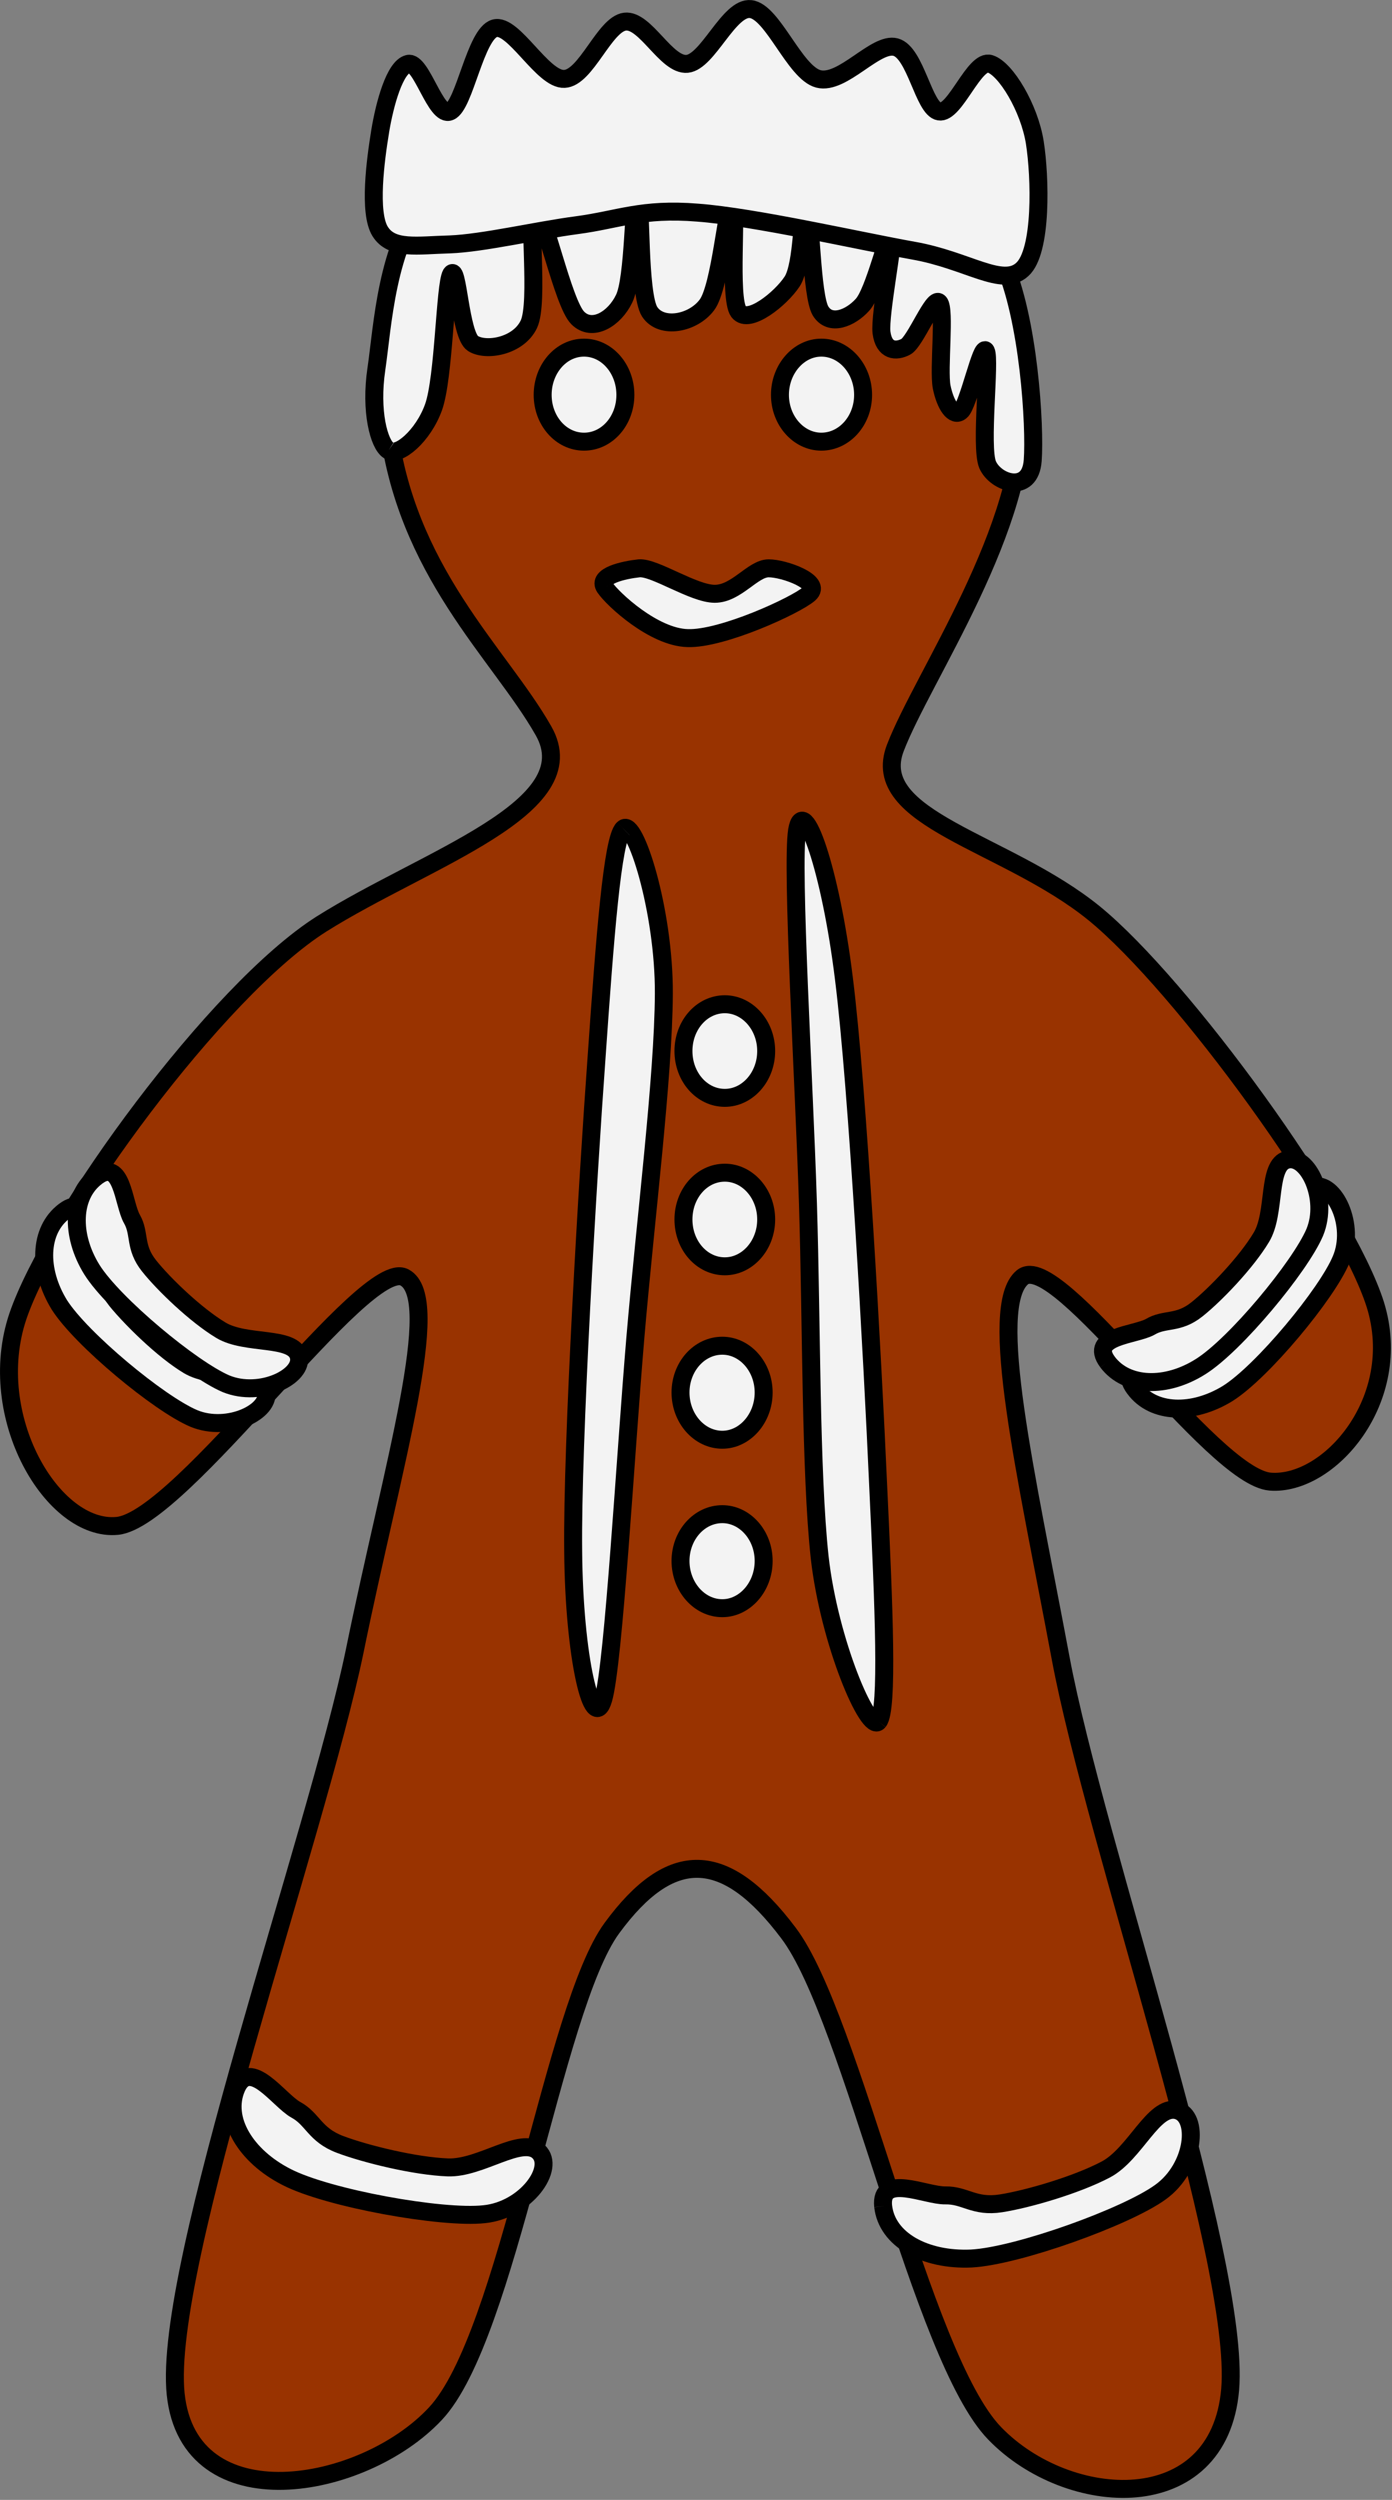 <?xml version="1.0" encoding="UTF-8" standalone="no"?>
<!-- Created with Inkscape (http://www.inkscape.org/) -->

<svg
   xmlns:dc="http://purl.org/dc/elements/1.1/"
   xmlns:cc="http://creativecommons.org/ns#"
   xmlns:rdf="http://www.w3.org/1999/02/22-rdf-syntax-ns#"
   xmlns:svg="http://www.w3.org/2000/svg"
   xmlns="http://www.w3.org/2000/svg"
   xmlns:sodipodi="http://sodipodi.sourceforge.net/DTD/sodipodi-0.dtd"
   xmlns:inkscape="http://www.inkscape.org/namespaces/inkscape"
   width="20.738mm"
   height="37.227mm"
   viewBox="0 0 73.481 131.907"
   id="svg2"
   version="1.1"
   inkscape:version="0.91 r13725"
   sodipodi:docname="gingerbread king strips.svg">
  <rect x="0" y="0" width="73.481" height="131.907" fill="#808080" stroke="none"/>
  <defs
     id="defs4">
    <clipPath
       id="clipEmfPath1"
       clipPathUnits="userSpaceOnUse">
      <path
         inkscape:connector-curvature="0"
         id="path3341"
         d="m 0,0 538.873,0 0,485.111 -538.873,0 z" />
    </clipPath>
    <pattern
       y="0"
       x="0"
       height="6"
       width="6"
       patternUnits="userSpaceOnUse"
       id="EMFhbasepattern" />
    <clipPath
       id="clipEmfPath1-4"
       clipPathUnits="userSpaceOnUse">
      <path
         inkscape:connector-curvature="0"
         id="path3578"
         d="m 2.501,0 318.822,0 0,467.607 -318.822,0 z" />
    </clipPath>
    <pattern
       y="0"
       x="0"
       height="6"
       width="6"
       patternUnits="userSpaceOnUse"
       id="EMFhbasepattern-3" />
    <clipPath
       id="clipEmfPath1-6"
       clipPathUnits="userSpaceOnUse">
      <path
         inkscape:connector-curvature="0"
         id="path3677"
         d="m 2.501,-2.501 266.31,0 0,473.859 -266.31,0 z" />
    </clipPath>
    <pattern
       y="0"
       x="0"
       height="6"
       width="6"
       patternUnits="userSpaceOnUse"
       id="EMFhbasepattern-0" />
  </defs>
  <sodipodi:namedview
     id="base"
     pagecolor="#ffffff"
     bordercolor="#666666"
     borderopacity="1.0"
     inkscape:pageopacity="0.0"
     inkscape:pageshadow="2"
     inkscape:zoom="1.979899"
     inkscape:cx="97.634665"
     inkscape:cy="75.018553"
     inkscape:document-units="px"
     inkscape:current-layer="layer1"
     showgrid="false"
     fit-margin-top="0"
     fit-margin-left="0"
     fit-margin-right="0"
     fit-margin-bottom="0"
     inkscape:window-width="1366"
     inkscape:window-height="706"
     inkscape:window-x="-8"
     inkscape:window-y="-8"
     inkscape:window-maximized="1" />
  <g
     inkscape:label="Layer 1"
     inkscape:groupmode="layer"
     id="layer1"
     transform="translate(-277.365,-475.473)">
    <path
       transform="matrix(0.282,0,0,0.282,275.709,475.004)"
       inkscape:connector-curvature="0"
       id="path3680"
       d="M 135.265,17.66 C 82.597,19.692 75.33,52.746 78.455,80.643 c 3.126,27.897 20.942,43.292 29.148,57.748 8.283,14.456 -21.958,23.834 -41.572,36.18 -19.614,12.425 -50.402,54.622 -56.81,73.376 -6.33,18.755 6.564,40.4 18.598,39.228 12.112,-1.172 46.339,-50.402 53.762,-46.495 7.345,3.907 -2.188,35.008 -9.299,69.86 -7.189,34.773 -36.024,115.339 -33.523,139.094 2.501,23.834 35.008,18.207 48.605,3.673 13.675,-14.535 22.036,-75.877 33.054,-90.88 11.018,-15.004 21.177,-14.848 33.055,0.937 11.955,15.785 24.771,79.394 38.602,93.616 13.753,14.222 41.963,15.941 44.073,-8.205 2.031,-24.225 -25.24,-102.133 -31.726,-136.829 -6.486,-34.695 -13.753,-65.718 -7.189,-71.266 6.485,-5.47 35.476,37.352 46.416,38.212 11.019,0.859 25.162,-15.316 19.692,-33.055 -5.548,-17.738 -36.18,-59.857 -52.668,-73.298 -16.566,-13.44 -42.353,-17.582 -37.196,-30.944 5.158,-13.441 24.771,-41.338 23.756,-64.077 -1.016,-22.739 -9.299,-61.967 -61.968,-59.857 z"
       clip-path="url(#clipEmfPath1-6)"
       style="fill:#993300;fill-opacity:1;fill-rule:evenodd;stroke:none" />
    <path
       transform="matrix(0.282,0,0,0.282,275.709,475.004)"
       inkscape:connector-curvature="0"
       id="path3682"
       d="M 135.265,17.66 C 82.597,19.692 75.33,52.746 78.455,80.643 c 3.126,27.897 20.942,43.292 29.148,57.748 8.283,14.456 -21.958,23.834 -41.572,36.18 -19.614,12.425 -50.402,54.622 -56.81,73.376 -6.33,18.755 6.564,40.4 18.598,39.228 12.112,-1.172 46.339,-50.402 53.762,-46.495 7.345,3.907 -2.188,35.008 -9.299,69.86 -7.189,34.773 -36.024,115.339 -33.523,139.094 2.501,23.834 35.008,18.207 48.605,3.673 13.675,-14.535 22.036,-75.877 33.054,-90.88 11.018,-15.004 21.177,-14.848 33.055,0.937 11.955,15.785 24.771,79.394 38.602,93.616 13.753,14.222 41.963,15.941 44.073,-8.205 2.031,-24.225 -25.24,-102.133 -31.726,-136.829 -6.486,-34.695 -13.753,-65.718 -7.189,-71.266 6.485,-5.47 35.476,37.352 46.416,38.212 11.019,0.859 25.162,-15.316 19.692,-33.055 -5.548,-17.738 -36.18,-59.857 -52.668,-73.298 -16.566,-13.44 -42.353,-17.582 -37.196,-30.944 5.158,-13.441 24.771,-41.338 23.756,-64.077 -1.016,-22.739 -9.299,-61.967 -61.968,-59.857"
       clip-path="url(#clipEmfPath1-6)"
       style="fill:none;stroke:#000000;stroke-width:3.36px;stroke-linecap:butt;stroke-linejoin:round;stroke-miterlimit:4;stroke-dasharray:none;stroke-opacity:1" />
    <path
       inkscape:connector-curvature="0"
       id="path3684"
       d="m 308.194,493.816 c -1.213,0 -2.183,1.125 -2.183,2.492 0,1.367 0.971,2.47 2.183,2.47 1.213,0 2.184,-1.103 2.184,-2.47 0,-1.367 -0.971,-2.492 -2.184,-2.492 z"
       style="fill:#f3f3f3;fill-opacity:1;fill-rule:evenodd;stroke:none" />
    <path
       inkscape:connector-curvature="0"
       id="path3686"
       d="m 308.194,493.816 c -1.213,0 -2.183,1.125 -2.183,2.492 0,1.367 0.971,2.47 2.183,2.47 1.213,0 2.184,-1.103 2.184,-2.47 0,-1.367 -0.971,-2.492 -2.184,-2.492"
       style="fill:none;stroke:#000000;stroke-width:0.948px;stroke-linecap:butt;stroke-linejoin:round;stroke-miterlimit:4;stroke-dasharray:none;stroke-opacity:1" />
    <path
       inkscape:connector-curvature="0"
       id="path3688"
       d="m 320.721,493.816 c -1.191,0 -2.184,1.125 -2.184,2.492 0,1.367 0.993,2.47 2.184,2.47 1.213,0 2.205,-1.103 2.205,-2.47 0,-1.367 -0.993,-2.492 -2.205,-2.492 z"
       style="fill:#f3f3f3;fill-opacity:1;fill-rule:evenodd;stroke:none" />
    <path
       inkscape:connector-curvature="0"
       id="path3690"
       d="m 320.721,493.816 c -1.191,0 -2.184,1.125 -2.184,2.492 0,1.367 0.993,2.47 2.184,2.47 1.213,0 2.205,-1.103 2.205,-2.47 0,-1.367 -0.993,-2.492 -2.205,-2.492"
       style="fill:none;stroke:#000000;stroke-width:0.948px;stroke-linecap:butt;stroke-linejoin:round;stroke-miterlimit:4;stroke-dasharray:none;stroke-opacity:1" />
    <path
       inkscape:connector-curvature="0"
       id="path3692"
       d="m 280.76,539.379 c -1.345,1.015 -1.389,3.11 -0.265,4.94 1.147,1.808 5.271,5.227 7.101,5.999 1.808,0.75 4.102,-0.375 3.815,-1.456 -0.287,-1.081 -2.779,-0.551 -4.102,-1.345 -1.323,-0.794 -2.999,-2.448 -3.793,-3.418 -0.772,-0.971 -0.441,-1.676 -0.904,-2.47 -0.463,-0.794 -0.507,-3.264 -1.853,-2.25 z"
       style="fill:#f3f3f3;fill-opacity:1;fill-rule:evenodd;stroke:none" />
    <path
       inkscape:connector-curvature="0"
       id="path3694"
       d="m 280.76,539.379 c -1.345,1.015 -1.389,3.11 -0.265,4.94 1.147,1.808 5.271,5.227 7.101,5.999 1.808,0.75 4.102,-0.375 3.815,-1.456 -0.287,-1.081 -2.779,-0.551 -4.102,-1.345 -1.323,-0.794 -2.999,-2.448 -3.793,-3.418 -0.772,-0.971 -0.441,-1.676 -0.904,-2.47 -0.463,-0.794 -0.507,-3.264 -1.853,-2.25"
       style="fill:none;stroke:#000000;stroke-width:0.948px;stroke-linecap:butt;stroke-linejoin:round;stroke-miterlimit:4;stroke-dasharray:none;stroke-opacity:1" />
    <path
       inkscape:connector-curvature="0"
       id="path3696"
       d="m 337.305,548.795 c 0.992,1.345 3.088,1.389 4.918,0.265 1.83,-1.147 5.249,-5.271 5.999,-7.079 0.772,-1.83 -0.375,-4.124 -1.456,-3.837 -1.059,0.287 -0.551,2.779 -1.345,4.102 -0.794,1.323 -2.426,2.999 -3.419,3.793 -0.97,0.772 -1.676,0.441 -2.47,0.904 -0.772,0.463 -3.242,0.507 -2.227,1.853 z"
       style="fill:#f3f3f3;fill-opacity:1;fill-rule:evenodd;stroke:none" />
    <path
       transform="matrix(0.282,0,0,0.282,275.709,475.004)"
       inkscape:connector-curvature="0"
       id="path3698"
       d="m 218.253,261.466 c 3.516,4.767 10.94,4.923 17.426,0.938 6.486,-4.064 18.598,-18.676 21.255,-25.084 2.735,-6.486 -1.329,-14.613 -5.158,-13.597 -3.751,1.016 -1.953,9.846 -4.766,14.535 -2.814,4.688 -8.596,10.627 -12.113,13.44 -3.438,2.735 -5.938,1.563 -8.752,3.204 -2.735,1.641 -11.487,1.797 -7.892,6.564"
       clip-path="url(#clipEmfPath1-6)"
       style="fill:none;stroke:#000000;stroke-width:3.36px;stroke-linecap:butt;stroke-linejoin:round;stroke-miterlimit:4;stroke-dasharray:none;stroke-opacity:1" />
    <path
       inkscape:connector-curvature="0"
       id="path3700"
       d="m 289.846,585.647 c -0.706,1.632 0.485,3.595 2.646,4.697 2.183,1.125 8.204,2.206 10.431,1.963 2.205,-0.22 3.793,-2.448 2.867,-3.308 -0.904,-0.838 -3.043,0.904 -4.786,0.838 -1.742,-0.066 -4.345,-0.706 -5.69,-1.213 -1.345,-0.507 -1.433,-1.345 -2.338,-1.83 -0.904,-0.507 -2.404,-2.779 -3.132,-1.147 z"
       style="fill:#f3f3f3;fill-opacity:1;fill-rule:evenodd;stroke:none" />
    <path
       inkscape:connector-curvature="0"
       id="path3702"
       d="m 289.846,585.647 c -0.706,1.632 0.485,3.595 2.646,4.697 2.183,1.125 8.204,2.206 10.431,1.963 2.205,-0.22 3.793,-2.448 2.867,-3.308 -0.904,-0.838 -3.043,0.904 -4.786,0.838 -1.742,-0.066 -4.345,-0.706 -5.69,-1.213 -1.345,-0.507 -1.433,-1.345 -2.338,-1.83 -0.904,-0.507 -2.404,-2.779 -3.132,-1.147"
       style="fill:none;stroke:#000000;stroke-width:0.948px;stroke-linecap:butt;stroke-linejoin:round;stroke-miterlimit:4;stroke-dasharray:none;stroke-opacity:1" />
    <path
       inkscape:connector-curvature="0"
       id="path3704"
       d="m 323.985,591.888 c 0.198,1.764 2.205,2.867 4.653,2.757 2.448,-0.132 8.204,-2.205 9.99,-3.507 1.808,-1.301 2.073,-4.036 0.838,-4.323 -1.213,-0.264 -2.183,2.316 -3.727,3.132 -1.544,0.816 -4.124,1.566 -5.536,1.786 -1.411,0.221 -1.897,-0.441 -2.933,-0.419 -1.037,0.022 -3.462,-1.191 -3.286,0.573 z"
       style="fill:#f3f3f3;fill-opacity:1;fill-rule:evenodd;stroke:none" />
    <path
       inkscape:connector-curvature="0"
       id="path3706"
       d="m 323.985,591.888 c 0.198,1.764 2.205,2.867 4.653,2.757 2.448,-0.132 8.204,-2.205 9.99,-3.507 1.808,-1.301 2.073,-4.036 0.838,-4.323 -1.213,-0.264 -2.183,2.316 -3.727,3.132 -1.544,0.816 -4.124,1.566 -5.536,1.786 -1.411,0.221 -1.897,-0.441 -2.933,-0.419 -1.037,0.022 -3.462,-1.191 -3.286,0.573"
       style="fill:none;stroke:#000000;stroke-width:0.948px;stroke-linecap:butt;stroke-linejoin:round;stroke-miterlimit:4;stroke-dasharray:none;stroke-opacity:1" />
    <path
       inkscape:connector-curvature="0"
       id="path3708"
       d="m 297.873,499.241 c 0.507,0.353 1.83,-0.75 2.382,-2.294 0.551,-1.566 0.595,-6.44 0.926,-7.013 0.353,-0.551 0.463,3.22 1.147,3.661 0.684,0.441 2.404,0.154 2.955,-1.014 0.551,-1.169 -0.088,-5.977 0.331,-6.043 0.441,-0.044 1.455,4.918 2.249,5.712 0.772,0.772 1.941,0.044 2.448,-1.014 0.529,-1.059 0.485,-5.469 0.706,-5.359 0.22,0.11 0.044,5.094 0.64,6.043 0.618,0.948 2.294,0.618 3.021,-0.353 0.728,-0.948 1.059,-5.403 1.345,-5.359 0.287,0.066 -0.198,5.006 0.331,5.712 0.529,0.684 2.228,-0.684 2.823,-1.588 0.595,-0.882 0.507,-4.036 0.75,-3.793 0.265,0.265 0.265,4.499 0.75,5.337 0.507,0.838 1.588,0.375 2.206,-0.309 0.64,-0.662 1.389,-3.992 1.544,-3.749 0.176,0.243 -0.64,4.212 -0.529,5.205 0.132,0.992 0.772,1.014 1.279,0.75 0.507,-0.265 1.456,-2.691 1.764,-2.338 0.331,0.353 -0.044,3.507 0.132,4.455 0.198,0.97 0.64,1.61 1.014,1.279 0.397,-0.309 1.103,-3.639 1.323,-3.176 0.242,0.485 -0.309,5.05 0.088,5.999 0.419,0.97 2.25,1.588 2.382,-0.221 0.132,-1.786 -0.198,-7.498 -1.588,-10.542 -1.389,-3.043 -3.352,-6.109 -6.748,-7.719 -3.374,-1.588 -9.615,-2.602 -13.563,-1.875 -3.948,0.728 -7.961,3.683 -10.101,6.241 -2.117,2.536 -2.316,6.815 -2.646,9.064 -0.331,2.227 0.132,3.97 0.64,4.3 z"
       style="fill:#f3f3f3;fill-opacity:1;fill-rule:evenodd;stroke:none" />
    <path
       inkscape:connector-curvature="0"
       id="path3710"
       d="m 297.873,499.241 c 0.507,0.353 1.83,-0.75 2.382,-2.294 0.551,-1.566 0.595,-6.44 0.926,-7.013 0.353,-0.551 0.463,3.22 1.147,3.661 0.684,0.441 2.404,0.154 2.955,-1.014 0.551,-1.169 -0.088,-5.977 0.331,-6.043 0.441,-0.044 1.455,4.918 2.249,5.712 0.772,0.772 1.941,0.044 2.448,-1.014 0.529,-1.059 0.485,-5.469 0.706,-5.359 0.22,0.11 0.044,5.094 0.64,6.043 0.618,0.948 2.294,0.618 3.021,-0.353 0.728,-0.948 1.059,-5.403 1.345,-5.359 0.287,0.066 -0.198,5.006 0.331,5.712 0.529,0.684 2.228,-0.684 2.823,-1.588 0.595,-0.882 0.507,-4.036 0.75,-3.793 0.265,0.265 0.265,4.499 0.75,5.337 0.507,0.838 1.588,0.375 2.206,-0.309 0.64,-0.662 1.389,-3.992 1.544,-3.749 0.176,0.243 -0.64,4.212 -0.529,5.205 0.132,0.992 0.772,1.014 1.279,0.75 0.507,-0.265 1.456,-2.691 1.764,-2.338 0.331,0.353 -0.044,3.507 0.132,4.455 0.198,0.97 0.64,1.61 1.014,1.279 0.397,-0.309 1.103,-3.639 1.323,-3.176 0.242,0.485 -0.309,5.05 0.088,5.999 0.419,0.97 2.25,1.588 2.382,-0.221 0.132,-1.786 -0.198,-7.498 -1.588,-10.542 -1.389,-3.043 -3.352,-6.109 -6.748,-7.719 -3.374,-1.588 -9.615,-2.602 -13.563,-1.875 -3.948,0.728 -7.961,3.683 -10.101,6.241 -2.117,2.536 -2.316,6.815 -2.646,9.064 -0.331,2.227 0.132,3.97 0.64,4.3"
       style="fill:none;stroke:#000000;stroke-width:0.948px;stroke-linecap:butt;stroke-linejoin:round;stroke-miterlimit:4;stroke-dasharray:none;stroke-opacity:1" />
    <path
       inkscape:connector-curvature="0"
       id="path3712"
       d="m 282.48,537.548 c -1.345,0.993 -1.389,3.11 -0.265,4.918 1.147,1.83 5.271,5.249 7.079,6.021 1.83,0.75 4.124,-0.397 3.837,-1.455 -0.287,-1.081 -2.779,-0.573 -4.102,-1.367 -1.323,-0.794 -3.021,-2.426 -3.793,-3.396 -0.794,-0.993 -0.463,-1.698 -0.904,-2.47 -0.463,-0.794 -0.507,-3.264 -1.853,-2.25 z"
       style="fill:#f3f3f3;fill-opacity:1;fill-rule:evenodd;stroke:none" />
    <path
       inkscape:connector-curvature="0"
       id="path3714"
       d="m 282.48,537.548 c -1.345,0.993 -1.389,3.11 -0.265,4.918 1.147,1.83 5.271,5.249 7.079,6.021 1.83,0.75 4.124,-0.397 3.837,-1.455 -0.287,-1.081 -2.779,-0.573 -4.102,-1.367 -1.323,-0.794 -3.021,-2.426 -3.793,-3.396 -0.794,-0.993 -0.463,-1.698 -0.904,-2.47 -0.463,-0.794 -0.507,-3.264 -1.853,-2.25"
       style="fill:none;stroke:#000000;stroke-width:0.948px;stroke-linecap:butt;stroke-linejoin:round;stroke-miterlimit:4;stroke-dasharray:none;stroke-opacity:1" />
    <path
       inkscape:connector-curvature="0"
       id="path3716"
       d="m 335.828,547.34 c 1.015,1.345 3.11,1.389 4.918,0.242 1.83,-1.147 5.249,-5.271 6.021,-7.079 0.75,-1.808 -0.375,-4.124 -1.455,-3.837 -1.081,0.287 -0.573,2.801 -1.367,4.102 -0.794,1.323 -2.426,3.021 -3.396,3.793 -0.992,0.794 -1.698,0.463 -2.47,0.926 -0.794,0.441 -3.264,0.485 -2.25,1.853 z"
       style="fill:#f3f3f3;fill-opacity:1;fill-rule:evenodd;stroke:none" />
    <path
       inkscape:connector-curvature="0"
       id="path3718"
       d="m 335.828,547.34 c 1.015,1.345 3.11,1.389 4.918,0.242 1.83,-1.147 5.249,-5.271 6.021,-7.079 0.75,-1.808 -0.375,-4.124 -1.455,-3.837 -1.081,0.287 -0.573,2.801 -1.367,4.102 -0.794,1.323 -2.426,3.021 -3.396,3.793 -0.992,0.794 -1.698,0.463 -2.47,0.926 -0.794,0.441 -3.264,0.485 -2.25,1.853"
       style="fill:none;stroke:#000000;stroke-width:0.948px;stroke-linecap:butt;stroke-linejoin:round;stroke-miterlimit:4;stroke-dasharray:none;stroke-opacity:1" />
    <path
       inkscape:connector-curvature="0"
       id="path3720"
       d="m 297.432,482.414 c -0.243,1.478 -0.618,4.278 0,5.271 0.618,0.992 1.963,0.728 3.683,0.684 1.742,-0.066 4.543,-0.728 6.704,-1.014 2.183,-0.287 3.418,-0.904 6.373,-0.662 2.977,0.221 8.557,1.5 11.402,2.007 2.867,0.507 4.675,1.963 5.734,0.992 1.059,-0.948 0.948,-4.896 0.662,-6.704 -0.287,-1.808 -1.522,-3.881 -2.36,-4.146 -0.838,-0.265 -1.853,2.668 -2.69,2.514 -0.816,-0.132 -1.235,-3.11 -2.294,-3.396 -1.059,-0.287 -2.801,2.007 -4.08,1.676 -1.257,-0.331 -2.404,-3.551 -3.573,-3.683 -1.147,-0.132 -2.249,2.779 -3.352,2.889 -1.103,0.11 -2.206,-2.36 -3.286,-2.227 -1.081,0.132 -2.051,2.977 -3.198,3.021 -1.147,0.066 -2.691,-2.955 -3.683,-2.668 -1.014,0.287 -1.588,4.08 -2.36,4.389 -0.75,0.331 -1.5,-2.691 -2.205,-2.514 -0.706,0.176 -1.235,2.095 -1.478,3.573 z"
       style="fill:#f3f3f3;fill-opacity:1;fill-rule:evenodd;stroke:none" />
    <path
       inkscape:connector-curvature="0"
       id="path3722"
       d="m 297.432,482.414 c -0.243,1.478 -0.618,4.278 0,5.271 0.618,0.992 1.963,0.728 3.683,0.684 1.742,-0.066 4.543,-0.728 6.704,-1.014 2.183,-0.287 3.418,-0.904 6.373,-0.662 2.977,0.221 8.557,1.5 11.402,2.007 2.867,0.507 4.675,1.963 5.734,0.992 1.059,-0.948 0.948,-4.896 0.662,-6.704 -0.287,-1.808 -1.522,-3.881 -2.36,-4.146 -0.838,-0.265 -1.853,2.668 -2.69,2.514 -0.816,-0.132 -1.235,-3.11 -2.294,-3.396 -1.059,-0.287 -2.801,2.007 -4.08,1.676 -1.257,-0.331 -2.404,-3.551 -3.573,-3.683 -1.147,-0.132 -2.249,2.779 -3.352,2.889 -1.103,0.11 -2.206,-2.36 -3.286,-2.227 -1.081,0.132 -2.051,2.977 -3.198,3.021 -1.147,0.066 -2.691,-2.955 -3.683,-2.668 -1.014,0.287 -1.588,4.08 -2.36,4.389 -0.75,0.331 -1.5,-2.691 -2.205,-2.514 -0.706,0.176 -1.235,2.095 -1.478,3.573"
       style="fill:none;stroke:#000000;stroke-width:0.948px;stroke-linecap:butt;stroke-linejoin:round;stroke-miterlimit:4;stroke-dasharray:none;stroke-opacity:1" />
    <path
       inkscape:connector-curvature="0"
       id="path3724"
       d="m 309.297,506.475 c 0.419,0.618 2.58,2.624 4.367,2.668 1.808,0.066 5.712,-1.72 6.417,-2.338 0.706,-0.618 -1.323,-1.345 -2.139,-1.345 -0.838,0 -1.698,1.345 -2.845,1.345 -1.125,0 -3.176,-1.411 -3.992,-1.345 -0.816,0.088 -2.227,0.397 -1.808,1.015 z"
       style="fill:#f3f3f3;fill-opacity:1;fill-rule:evenodd;stroke:none" />
    <path
       inkscape:connector-curvature="0"
       id="path3726"
       d="m 309.297,506.475 c 0.419,0.618 2.58,2.624 4.367,2.668 1.808,0.066 5.712,-1.72 6.417,-2.338 0.706,-0.618 -1.323,-1.345 -2.139,-1.345 -0.838,0 -1.698,1.345 -2.845,1.345 -1.125,0 -3.176,-1.411 -3.992,-1.345 -0.816,0.088 -2.227,0.397 -1.808,1.015"
       style="fill:none;stroke:#000000;stroke-width:0.948px;stroke-linecap:butt;stroke-linejoin:round;stroke-miterlimit:4;stroke-dasharray:none;stroke-opacity:1" />
    <path
       inkscape:connector-curvature="0"
       id="path3728"
       d="m 310.268,519.199 c -0.573,0.551 -0.97,5.712 -1.411,12.063 -0.463,6.352 -1.301,20.422 -1.235,26.067 0.044,5.646 1.036,9.682 1.588,7.807 0.551,-1.875 1.169,-12.902 1.698,-19.121 0.529,-6.197 1.478,-13.695 1.5,-18.106 0.022,-4.411 -1.544,-9.285 -2.139,-8.711 z"
       style="fill:#f3f3f3;fill-opacity:1;fill-rule:evenodd;stroke:none" />
    <path
       inkscape:connector-curvature="0"
       id="path3730"
       d="m 310.268,519.199 c -0.573,0.551 -0.97,5.712 -1.411,12.063 -0.463,6.352 -1.301,20.422 -1.235,26.067 0.044,5.646 1.036,9.682 1.588,7.807 0.551,-1.875 1.169,-12.902 1.698,-19.121 0.529,-6.197 1.478,-13.695 1.5,-18.106 0.022,-4.411 -1.544,-9.285 -2.139,-8.711"
       style="fill:none;stroke:#000000;stroke-width:0.948px;stroke-linecap:butt;stroke-linejoin:round;stroke-miterlimit:4;stroke-dasharray:none;stroke-opacity:1" />
    <path
       inkscape:connector-curvature="0"
       id="path3732"
       d="m 323.742,566.306 c 0.507,-0.64 0.287,-5.954 -0.022,-12.482 -0.287,-6.528 -1.081,-20.973 -1.808,-26.729 -0.706,-5.756 -2.139,-9.792 -2.47,-7.807 -0.309,1.985 0.375,13.32 0.573,19.694 0.198,6.396 0.132,14.159 0.618,18.657 0.507,4.499 2.58,9.307 3.11,8.667 z"
       style="fill:#f3f3f3;fill-opacity:1;fill-rule:evenodd;stroke:none" />
    <path
       inkscape:connector-curvature="0"
       id="path3734"
       d="m 323.742,566.306 c 0.507,-0.64 0.287,-5.954 -0.022,-12.482 -0.287,-6.528 -1.081,-20.973 -1.808,-26.729 -0.706,-5.756 -2.139,-9.792 -2.47,-7.807 -0.309,1.985 0.375,13.32 0.573,19.694 0.198,6.396 0.132,14.159 0.618,18.657 0.507,4.499 2.58,9.307 3.11,8.667"
       style="fill:none;stroke:#000000;stroke-width:0.948px;stroke-linecap:butt;stroke-linejoin:round;stroke-miterlimit:4;stroke-dasharray:none;stroke-opacity:1" />
    <path
       inkscape:connector-curvature="0"
       id="path3736"
       d="m 315.627,528.462 c -1.213,0 -2.184,1.103 -2.184,2.47 0,1.367 0.971,2.47 2.184,2.47 1.191,0 2.183,-1.103 2.183,-2.47 0,-1.367 -0.993,-2.47 -2.183,-2.47 z"
       style="fill:#f3f3f3;fill-opacity:1;fill-rule:evenodd;stroke:none" />
    <path
       inkscape:connector-curvature="0"
       id="path3738"
       d="m 315.627,528.462 c -1.213,0 -2.184,1.103 -2.184,2.47 0,1.367 0.971,2.47 2.184,2.47 1.191,0 2.183,-1.103 2.183,-2.47 0,-1.367 -0.993,-2.47 -2.183,-2.47"
       style="fill:none;stroke:#000000;stroke-width:0.948px;stroke-linecap:butt;stroke-linejoin:round;stroke-miterlimit:4;stroke-dasharray:none;stroke-opacity:1" />
    <path
       inkscape:connector-curvature="0"
       id="path3740"
       d="m 315.627,537.35 c -1.213,0 -2.184,1.103 -2.184,2.47 0,1.367 0.971,2.47 2.184,2.47 1.191,0 2.183,-1.103 2.183,-2.47 0,-1.367 -0.993,-2.47 -2.183,-2.47 z"
       style="fill:#f3f3f3;fill-opacity:1;fill-rule:evenodd;stroke:none" />
    <path
       inkscape:connector-curvature="0"
       id="path3742"
       d="m 315.627,537.35 c -1.213,0 -2.184,1.103 -2.184,2.47 0,1.367 0.971,2.47 2.184,2.47 1.191,0 2.183,-1.103 2.183,-2.47 0,-1.367 -0.993,-2.47 -2.183,-2.47"
       style="fill:none;stroke:#000000;stroke-width:0.948px;stroke-linecap:butt;stroke-linejoin:round;stroke-miterlimit:4;stroke-dasharray:none;stroke-opacity:1" />
    <path
       inkscape:connector-curvature="0"
       id="path3744"
       d="m 315.494,546.48 c -1.213,0 -2.206,1.103 -2.206,2.47 0,1.367 0.993,2.492 2.206,2.492 1.191,0 2.183,-1.125 2.183,-2.492 0,-1.367 -0.993,-2.47 -2.183,-2.47 z"
       style="fill:#f3f3f3;fill-opacity:1;fill-rule:evenodd;stroke:none" />
    <path
       inkscape:connector-curvature="0"
       id="path3746"
       d="m 315.494,546.48 c -1.213,0 -2.206,1.103 -2.206,2.47 0,1.367 0.993,2.492 2.206,2.492 1.191,0 2.183,-1.125 2.183,-2.492 0,-1.367 -0.993,-2.47 -2.183,-2.47"
       style="fill:none;stroke:#000000;stroke-width:0.948px;stroke-linecap:butt;stroke-linejoin:round;stroke-miterlimit:4;stroke-dasharray:none;stroke-opacity:1" />
    <path
       inkscape:connector-curvature="0"
       id="path3748"
       d="m 315.494,555.368 c -1.213,0 -2.206,1.103 -2.206,2.47 0,1.367 0.993,2.492 2.206,2.492 1.191,0 2.183,-1.125 2.183,-2.492 0,-1.367 -0.993,-2.47 -2.183,-2.47 z"
       style="fill:#f3f3f3;fill-opacity:1;fill-rule:evenodd;stroke:none" />
    <path
       inkscape:connector-curvature="0"
       id="path3750"
       d="m 315.494,555.368 c -1.213,0 -2.206,1.103 -2.206,2.47 0,1.367 0.993,2.492 2.206,2.492 1.191,0 2.183,-1.125 2.183,-2.492 0,-1.367 -0.993,-2.47 -2.183,-2.47"
       style="fill:none;stroke:#000000;stroke-width:0.948px;stroke-linecap:butt;stroke-linejoin:round;stroke-miterlimit:4;stroke-dasharray:none;stroke-opacity:1" />
  </g>
</svg>
